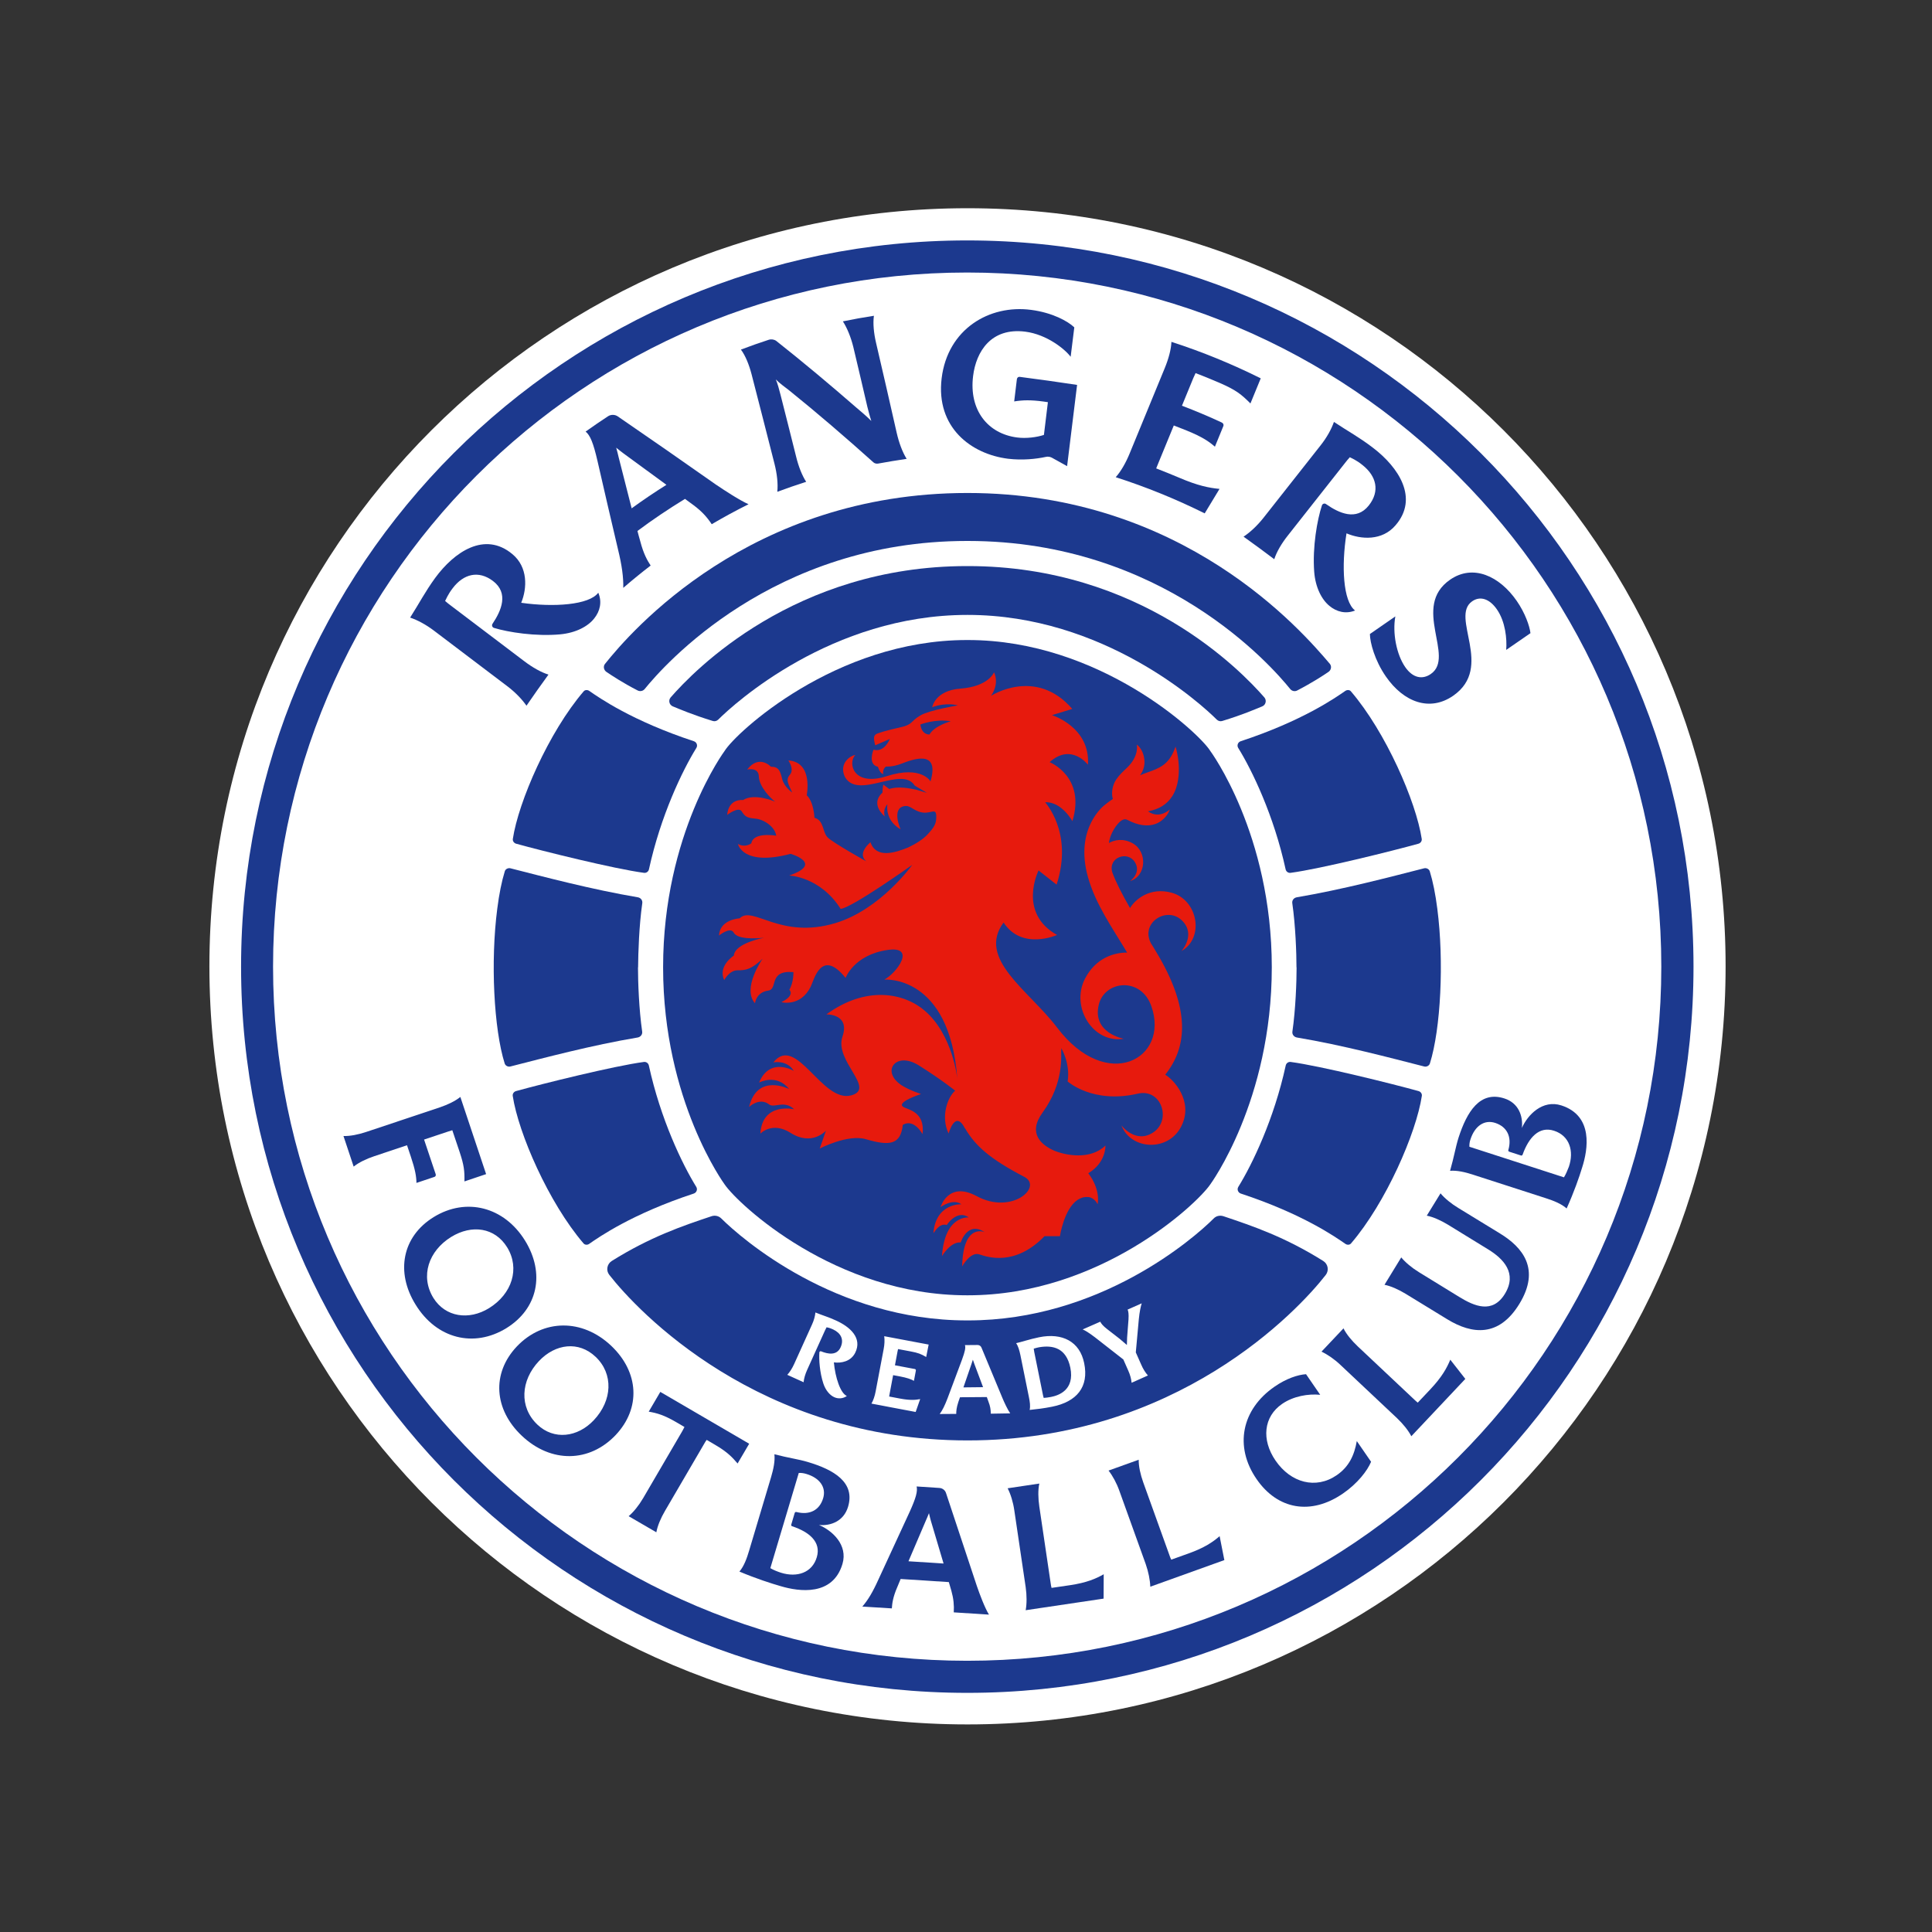 <svg xmlns="http://www.w3.org/2000/svg" xmlns:xlink="http://www.w3.org/1999/xlink" x="0px" y="0px" viewBox="0 0 1800 1800" style="enable-background:new 0 0 1800 1800;" xml:space="preserve"><rect x="0" y="0" width="1800" height="1800" fill="#333333" stroke="none"/><style type="text/css">	.st0{fill:#FFFFFF;}	.st1{fill:#1C398E;}	.st2{fill:#E71A0D;}</style><g id="BLACK"></g><g id="BLUE">	<path class="st0" d="M1607.7,900.3c0,390.1-316.2,706.3-706.3,706.3s-706.3-316.2-706.3-706.3S511.3,194,901.4,194  S1607.7,510.2,1607.7,900.3"></path>	<path class="st1" d="M901.1,253.9c-357.2,0-646.7,289.5-646.7,646.7s289.5,646.7,646.7,646.7c357.2,0,646.7-289.5,646.7-646.7  S1258.3,253.9,901.1,253.9 M1577.8,900.6c0,373.7-302.9,676.6-676.6,676.6s-676.6-302.9-676.6-676.6S527.4,224,901.1,224  S1577.8,526.9,1577.8,900.6"></path>	<path class="st1" d="M543.8,644.1c-32.6,38-60.8,103-66,137.5c-0.3,2.1,1.2,4,3.2,4.5c23.8,6.6,91.1,23.4,119,27.1  c2.1,0.3,4.1-1.1,4.6-3.2c10.9-50.1,31.2-92.2,44.2-113.2c1.4-2.3,0.3-5.3-2.3-6.2c-57.7-19-88.4-40.6-97.5-46.9  C547.4,642.6,545.1,642.6,543.8,644.1"></path>	<path class="st1" d="M901.6,572.9c126.7,0,217.4,82.9,232,97.5c1.4,1.4,3.4,1.9,5.2,1.3c19.3-5.9,29.6-10.5,37.2-13.6  c3.3-1.3,4.3-5.6,2-8.3c-21.6-24.8-115.4-122.4-276.2-122.4h-0.8c-160.8,0-254.6,97.6-276.2,122.4c-2.3,2.7-1.3,6.9,2,8.3  c7.6,3.1,17.9,7.6,37.2,13.6c1.8,0.6,3.8,0.1,5.2-1.3c14.6-14.6,105.3-97.5,232-97.5H901.6z"></path>	<path class="st1" d="M901.8,1206.8c122.8,0,213.1-84.7,225.7-103.2c0,0,57.4-77.9,57.4-202.4s-57.4-201.7-57.4-201.7  c-10.2-16.5-103-103.2-225.7-103.2h-0.9c-122.8,0-215.6,86.7-225.7,103.2c0,0-57.4,77.2-57.4,201.7s57.4,202.4,57.4,202.4  c12.7,18.5,103,103.2,225.7,103.2H901.8z"></path>	<path class="st1" d="M901.8,504c181.2,0,282.9,116.4,300.3,138c1.6,1.9,4.3,2.5,6.5,1.3c14.2-7.4,24.6-14.2,29.1-17.3  c2.5-1.7,3.2-5.2,1.3-7.5c-25.8-30.3-136.2-159.2-337.6-159.2h-0.1c-202.7,0-314,129.6-337.6,159.2c-1.9,2.3-1.2,5.8,1.3,7.5  c4.6,3.1,14.9,10,29.1,17.3c2.2,1.1,4.9,0.6,6.5-1.3c17.5-21.6,119.2-138,300.3-138H901.8z"></path>	<path class="st2" d="M866,684.3c0,0-7.2,0.7-8.5-9.3c0,0,13.8-5.5,28.3-3C885.8,672,870.7,676,866,684.3 M826.3,723.1  c-31.7,10.2-36.6-12.5-29.4-19.7c-4.5,0.5-15.4,7.6-9.9,20.1c12.1,22.5,53.2-10.7,65.2,8.4l0,0l11.4,6.8l-9.7-2.9  c-6.9-1.4-16.8-3.5-25.4-0.7l-5.5-4.1c-0.7,2.9-0.8,5.9-0.8,7.3l0.1,0.1c-12.3,10.9,2,22.2,2,22.2c-2-6.8,2.5-11.3,2.5-11.3  s-3,14.5,12.3,23.4c0,0-9-19.6,3.6-21.7c4.7-0.8,6.8,2.7,13.2,5.1c10.6,3.9,16.2-4.9,16.4,4.3c0.1,7-1.7,10-7.9,16.8  c-4.3,4.7-10.9,8.8-18.1,12.3c-12.9,5.3-30.1,10.4-35.3-4.8c0,0-12.9,10.3-3.9,17.8c0,0-30.9-17.2-36-22.3  c-5.1-5.2-3.2-15.8-12.3-18.3c0,0-0.5-14.7-7.2-21c0,0,6.3-30.9-17.1-32.4c0,0,5.8,8.3,1.5,13.2c-4.3,4.9-1.5,8.6,2.1,16.7  c0,0-7.5-5.2-9.3-12.4c-1.8-7.2-3-11.8-10.5-11.6c0,0-10.9-12-22.2,2.6c0,0,10.7-2.7,10.9,6.5c0.3,9.2,10.6,20.1,15.2,23.4  c0,0-19.2-8.4-29.9-1.5c0,0-13.4-1.9-14.8,13.8c0.7-0.5,10.7-8,13.6-3.2c2.9,4.8,5.1,6.1,12.6,6.7c7.5,0.6,18.1,7.1,19.5,15.9  c0,0-21.4-3.8-23.2,7.1c0,0-5.5,4.5-12.5,0.6c0,0,4.3,21.1,49.1,9.2c0,0,31.3,9-1.3,20.2c0,0,28.9,1,47.9,31.1  c10.7-1.1,66.7-41,66.7-41s-29.4,41.5-71.5,54.2c-51.6,15.6-77-16.7-89.3-4.4c0,0-18.5,0.9-19.2,16c0,0,10.5-8.5,13.6-2.8  c3.5,6.5,19.8,5.7,28.3,4.9c0,0-27.1,4.9-28.1,16.6c0,0-15.1,9.6-9,22.8c0,0,4.8-9.1,12.4-9.1c7.5,0.1,13-0.8,23.4-10.8  c0,0-19.5,27.7-7.1,41.5c0,0,1-10.3,12.4-11.8c9.3-1.3-0.2-19.2,23.4-17.2c0,0,0.3,9.4-3.8,16.5c0,0,5.8,5-7.4,11.5  c0,0,17.7,4.8,27.3-14.4c3-6,9.8-36.4,32.5-8.2c0,0,7.7-21.3,38.8-26c27.5-4.2,9.1,21.3-2.7,27.6c0,0,60.8-5.2,68,92.5  c0,0-4-41-30.4-63.6c-19.5-16.7-54.7-23.4-91.6,3.5c0,0,22.3-0.7,15,20.7c-7.8,22.8,31.4,48.3,8.3,54.7  c-27.4,7.6-51.2-57.5-72.7-30.7c0,0,12.7-2.6,19,7.9c0,0-22.2-13.3-32.3,10.9c0.6-0.2,16.2-8.6,28.1,6.1c0,0-29.7-15.3-37.4,16.6  c0,0,9.6-9.3,18.7-2.3c4.9,3.7,13.9-4.4,23.3,4.5c0,0-29.7-7-31.5,22.7c0,0,10.9-11.7,28.2-0.7c20,12.7,32.9-2.1,32.9-2.1  l-5.8,16.7c0,0,26.1-13.7,43.1-8.7c21.9,6.4,32.3,5.3,34.3-13.4c10.6-6.2,18.4,8.7,18.4,8.7c2.5-21.1-13.5-22.7-17.9-25.4  c-7.2-4.4,16.5-12,16.5-12c-9-3.1-12.7-5.1-16.2-7c-22.4-12.8-8-33.6,14.1-19.7c22.1,13.9,33.9,23.6,33.9,23.6  c-7.1,5.9-13.7,24.4-6.1,39.9c0,0,6.1-23,15.3-4.6l0.1-0.1c9.5,16.2,23,28.3,55,45c17.9,9.3-11.5,35.8-44.3,18  c-26.5-14.3-33.6,10.2-33.6,10.2s11.4-8.4,19.4-2.6c0,0-23.8-1.3-26.1,26.9c0.9-0.5,5.2-9.7,12.5-7.6c0,0,9.3-14.8,20.6-7  c0,0-22.5-2.7-25.1,36c0,0,8-13.7,17.5-12.7c0,0,6-20.2,22.3-9.6c0,0-20.1-9.1-21,31.9c0,0,7.6-14,16.1-11.2  c7.5,2.5,33.1,11.4,60.7-17h14.3c0,0,3.8-25.2,16.3-33.7c2.1-1.3,4-2.1,5.7-2.5c1.5-0.3,3.2-0.4,4.9-0.2c5.8,1,8.2,6.7,8.2,6.7  s3.3-13.2-8.7-28.9c16.8-10,16-25.8,16-25.8c-14.1,13.7-37.2,9.2-48.1,4.6c-11.5-5.2-24.6-15.9-10.5-35.3  c20.6-28.4,17-53.7,17.4-60.1c0,0,8.6,13.9,6,31.1c0,0,23.4,21,65.1,11.4c22-5.4,31.9,24.1,15,35.8c-16.7,11.5-30-6.3-30-6.3  c8.7,23,43.9,25,55.9,0.6c11.6-23.5-7.8-43.7-15.1-47.8c20.4-25.6,24.2-60.8-8.8-115.1c-0.8-1.3-3.9-6.5-4.6-7.5  c-9.9-19.3,15.2-34.8,29.1-21c13.3,13.2-0.6,28.4-0.6,28.4c21.6-12.3,15.4-47.4-8.9-54.3c-20.4-5.7-34.2,6.2-39,14.2  c-7.6-13.2-13.1-24-16.5-33.2c-4.2-14.1,14.3-20.4,21-9.6c6.4,10.2-4.5,17.7-4.5,17.7c15.3-4.6,16.5-27.5,2.3-35.3  c-8.8-4.8-16.7-3.1-22-0.2c0.9-6.5,4.2-12.8,7.9-17.3c3.6-4.3,6.6-5.7,9.4-4.2c9.9,5.2,18.7,6.4,26,3.8  c9.1-3.3,12.5-11.3,12.7-11.6l0.8-1.9l-1.6,1.2c-4.6,3.3-9.3,4.3-14,2.9c-2.2-0.7-3.8-1.7-4.8-2.4c10.3-1.8,17.9-6.6,22.7-14.2  c5.8-9.1,6.4-20.7,6-28.8c-0.5-8.8-2.5-15.5-2.5-15.6l-0.5-1.7l-0.6,1.6c-5.5,15.3-14.7,18.6-25.4,22.4c-2.3,0.8-4.7,1.7-7,2.7  c5.2-7.3,4.4-14,3.2-18.6c-1.8-6.9-6.3-10-6.3-10s2.6,10.6-9.4,21.9c-3.1,2.9-6.7,6.2-9.6,10.4c-4.1,6-4.8,13.4-3.3,18.4  c0,0-4,2.6-7.6,5.6c0,0-28.5,21.1-15.6,67.1c7.1,25.5,22.9,47.6,36.5,70.4c-12.2-0.1-29.4,5-39.4,24.6  c-13.3,26.2,7.5,60.3,36.3,55.7c0,0-29.7-5.2-23.3-31.8c5.4-22.4,39.3-26.3,49,1.5c17.2,49.1-41.5,81.1-87.9,19.8  c-26.2-34.6-74.9-63.9-49.8-97.8c17.1,26.3,49.8,11.6,49.8,11.6c-37-20.7-17.2-60.1-17.2-60.1l16.8,13.2  c15.9-49.2-11.2-76.8-10.6-76.8c15.5-0.5,25.3,17.7,25.3,17.7c12.7-41.5-21.2-55-21.2-55c20.2-18.2,35.7,2.4,35.7,2.4  c2.3-35.2-33.5-46.2-33.5-46.2l18.9-5.8c-34-39.3-75.7-12.2-75.7-12.2c8.3-12,2.8-21.9,2.8-21.9s-4.9,13.2-31.4,15.2  c-23.7,1.8-26.2,17.3-26.2,17.3c13.5-4.9,23.9-1.7,23.9-1.7s-26.4,4.4-34.8,9.3c-9.8,5.7-6.8,8.5-18.6,11.1  c-12.9,2.9-21.9,5.5-23.2,6.7c-1.7,1.5-2.2,3.3-0.4,10.1l13.6-5.9c0,0-4.9,12.9-15.2,10c0,0-5.7,13.7,4.1,15.9  c0.7,2.3,2.4,6.3,5,6.8c-0.5-2.2,0.1-5.3,2.5-7c-0.1-0.1,5.7,0.7,14.5-2.7c10.4-4,35.9-13.8,27,16.6  C867.2,728.3,858.8,712.7,826.3,723.1"></path>	<path class="st1" d="M968.2,1255.2c-1.2,0.2-3.1,0.7-5.1,1.3c0.1,1.1,0.3,2.2,0.5,3.2l8,39.5c0.2,1.1,0.5,2.2,0.8,3.2  c1.6-0.1,4.4-0.4,6.8-0.9c6.7-1.3,22.3-6.2,18-27.3C993.4,1256,981.2,1253,968.2,1255.2"></path>	<path class="st1" d="M906.4,1266.8c-0.5,1.5-0.9,2.9-1.3,4l-7.5,21.8l18.3-0.2l-8.1-21.6C907.4,1269.7,906.9,1268.3,906.4,1266.8"></path>	<path class="st1" d="M1054.3,1288.3c-0.3-3.4-1.4-7.6-3.2-11.5l-4.5-10.2l-26.5-20.7c-6.2-4.7-9.1-6.3-11.4-7.3l16.4-7.2  c0.8,1.7,2.5,3.9,6.4,6.9l11.6,9c2.5,2.1,4.9,4.1,6.8,5.8c0-1.9,0.1-4.1,0.2-6.9l1.3-16.9c0.3-5.1-0.1-7.4-0.8-9.2l13.1-5.8  c-0.9,2.8-2,7.7-2.7,14.9l-2.8,30.8l5,11.3c1.7,4,4,7.7,6.3,10.2L1054.3,1288.3z M980.2,1310.6c-8.1,1.6-13.4,2.2-20.9,3  c0.8-3.5,0.2-7.7-0.7-12l-7.9-39c-0.9-4.2-2-8.4-4-11.2c3.7-0.7,12.9-3.8,21.4-5.5c21.5-4.4,37.9,3.9,42,24.1  C1014.7,1292.2,1003.2,1306,980.2,1310.6 M923.1,1317.1c0-3.8-0.6-7.2-2.1-11l-1.6-4.5l-25,0.2l-1.5,4.3c-1.8,5.4-2,8.7-2,11.2  l-15.4,0.1c2.5-3.4,4.7-7.8,7.3-14.6l13.5-36.1c2.8-7.7,3.5-11.1,2.7-13.5l11.8-0.1c1.6,0,3,0.9,3.6,2.4l19.5,46.9  c1.7,4.1,4.9,11,7.3,14.4L923.1,1317.1z M862.9,1264.3c-4.7-2.8-7.5-3.9-14.4-5.2l-11.8-2.2c-0.2,0.8-0.4,1.5-0.5,2.3l-2.4,12.8  l18.6,3.5c0.6,0.1,1,0.7,0.9,1.4l-1.8,9.6c-2.9-1.6-6.2-2.8-13.4-4.2l-6-1.1l-3.3,17.6c-0.1,0.8-0.3,1.5-0.4,2.3l10.6,2  c8.6,1.6,13.9,1.3,18.3,0.4l-4.2,12l-24.9-4.7l-5.7-1.1l-10.6-2c1.7-2.9,3.1-7,3.9-11.3l7.5-39.6c0.8-4.2,1-8.5,0.5-11.9l41.4,7.8  L862.9,1264.3z M796.7,1260.5c-4.1,8-12.9,9.7-19.8,8.8c1.3,14.1,6.1,28.8,12.1,31.3c-3.6,2.6-8.2,2.8-11.8,1.1  c-4-1.8-8-6.3-10.1-12.7c-3.4-10.3-4.2-22.4-3.7-29c0-0.8,0.9-1.3,1.6-1c6.4,2.6,14.6,4.2,18.2-3.8c3.3-7.3,0.2-13.2-7-16.6  c-3.1-1.5-5.5-1.9-6.1-2c-0.5,1-1,2-1.5,3l-16.6,36.7c-1.8,4-3,8.1-3.3,11.5l-15.2-6.9c2.3-2.5,4.6-6.1,6.4-10.1l16.6-36.7  c1.8-3.9,2.9-7.9,3.2-11.3c7.1,2.9,12.1,4.2,19,7.4C791.7,1236,803.8,1246.5,796.7,1260.5 M1232.8,1174.8  c-35.6-22.3-65-32.3-93-41.7c-3.2-1-6.7-0.3-9,2.1c-18.9,18.9-106.3,95-228.9,95h-1c-122.6,0-210-76.2-228.9-95  c-2.4-2.4-5.9-3.1-9-2.1c-27.9,9.3-57.3,19.4-93,41.7c-4.5,2.8-5.6,8.9-2.3,13c25.8,33.1,138.8,154.2,333.6,154.2h0.3  c194.9,0,307.9-121.1,333.6-154.2C1238.4,1183.6,1237.3,1177.6,1232.8,1174.8"></path>	<path class="st1" d="M522,591c-23,2.1-48.3-1.9-61.8-6c-1.6-0.5-2.3-2.5-1.3-3.9c8.2-12.2,15.3-28.5,0.4-39.8  c-13.5-10.2-27.5-6.6-37.6,6.8c-4.4,5.7-6.3,10.6-7,11.8c1.7,1.6,3.8,3.1,5.6,4.5c22.8,17.3,45.7,34.6,68.5,51.9  c7.3,5.5,15.3,10.1,22.2,12.2c-7,9.6-13.8,19.2-20.5,29c-4.1-6-10.6-12.7-17.9-18.2c-22.8-17.3-45.7-34.6-68.5-51.9  c-7.3-5.5-15.1-9.7-22-12c8.8-13.8,13.8-23.8,23.3-36.9c17.7-24.2,46.1-43.8,71.9-22.3c14.7,12.1,13.9,31.8,8.3,45.4  c30.1,4.3,63.4,2.1,71.8-9.4c3.7,8.7,1.6,17.3-3.8,24C547.8,583.6,536.6,589.6,522,591"></path>	<path class="st1" d="M620.9,451.7c-13.3-9.8-26.6-19.5-39.9-29.2c-1.8-1.3-4.4-3.4-6.9-5.4c0.9,3.1,1.7,6.4,2.2,8.6  c4,15.9,8.1,31.9,12.2,47.9C599.1,465.9,609.9,458.6,620.9,451.7 M575.7,511.5c-6.5-27.5-12.8-54.8-19-81.9  c-4-17.3-6.9-24.1-11.1-27.5c6.9-4.9,13.9-9.7,20.9-14.3c2.8-1.8,6.6-1.7,9.3,0.3c30,20.6,60.3,41.6,90.8,63.1  c8.1,5.5,22.3,14.8,30.8,18.6c-11.7,5.8-23.1,12-34.3,18.6c-4.4-6.7-9.4-12.1-16.6-17.5c-2.8-2-5.5-4.1-8.3-6.1  c-15.2,9.3-30,19.2-44.3,29.9c0.8,3.2,1.7,6.3,2.6,9.5c3.1,12,6.7,18.1,9.7,22.7c-8.7,6.7-17.2,13.6-25.5,20.8  C580.9,537.9,579.5,527,575.7,511.5"></path>	<path class="st1" d="M721.6,432.2c-7-27.8-14.3-55.9-21.4-83.6c-2.3-8.8-5.7-17.3-9.9-22.9c8.5-3.2,17.1-6.3,25.8-9.1  c2.5-0.8,5.1-0.4,7.1,1c24.8,19.6,49.9,40.6,74.7,62.2c3.3,2.7,9.9,8.4,13.9,12.4c-1.2-3.5-2.9-10-3.7-13.2  c-4.4-18.8-8.6-37-13.1-55.8c-2.2-8.9-5.7-17.6-9.7-23.8c9.6-2,19.2-3.7,28.9-5.2c-1,7.1-0.1,16.2,2,25.2  c6.6,28.1,12.8,55.5,19.2,83.7c2.1,9.2,5.3,18,9.3,24.4c-8.9,1.3-17.8,2.8-26.6,4.4c-1.6,0.3-3.3-0.2-4.3-1.1  c-26.2-23.5-52.6-46.2-78.8-67.3c-3.3-2.6-9.1-6.7-12.2-10c1.3,2.6,3.6,10.9,4.4,14.3c4.8,19,9.8,38.5,14.5,57.5  c2.2,9.1,5.5,17.6,9.4,23.6c-9.1,2.9-18,6-26.9,9.3C725,450.6,723.9,441.3,721.6,432.2"></path>	<path class="st1" d="M877.3,352.5c5.6-46,44.5-68.9,83.3-63.8c20.1,2.6,34.5,10.7,40.3,16.3c-1.1,9.1-2.2,18.3-3.4,27.4  c-5.1-6.9-22-20.8-42.3-23.4c-31.7-4-45.8,18.4-48.6,41.4c-3.9,31.6,13.6,53.7,41.1,57.2c8.3,1.1,18.3-0.2,24.9-2.4  c1.2-10.2,2.5-20.3,3.7-30.5c-1.4-0.2-2.7-0.4-4.1-0.6c-11.8-1.6-19.3-1.4-27.3-0.1c0.8-6.9,1.7-13.8,2.5-20.7  c0.2-1.4,1.3-2.4,2.6-2.2c17.9,2.3,35.7,4.8,53.5,7.5c-3.1,25.2-6.2,50.4-9.3,75.7c-4.8-2.7-9.6-5.4-14.4-8  c-1.7-0.8-3.6-1.1-5.6-0.6c-8.7,1.9-21.6,3.3-35,1.7C904.8,423.1,871.8,398.3,877.3,352.5"></path>	<path class="st1" d="M1052.5,422.4c10.9-26.5,21.8-53,32.7-79.5c3.5-8.5,5.9-17.3,6.2-24.4c28.5,9.2,56.3,20.6,83.2,34  c-3.2,7.8-6.4,15.6-9.6,23.4c-8.3-8.4-13.4-12.4-27.4-18.6c-7.8-3.4-15.7-6.6-23.7-9.7c-0.8,1.6-1.4,3-2.1,4.6  c-3.5,8.6-7.1,17.2-10.6,25.8c12.6,4.8,25,10,37.2,15.7c1.2,0.6,1.9,2,1.4,3.2c-2.6,6.4-5.3,12.9-7.9,19.3  c-5.4-4.8-11.7-9.1-26.1-15c-4-1.6-8.1-3.2-12.2-4.8c-4.8,11.8-9.7,23.6-14.5,35.3c-0.6,1.6-1.3,3.1-1.9,4.7  c7.2,2.8,14.4,5.7,21.5,8.7c17.2,7.4,27.9,9.5,37.5,10.4c-4.6,7.6-9.2,15.2-13.8,22.8c-26.8-13.3-54.5-24.6-82.9-33.7  C1044.4,439.1,1049,431,1052.5,422.4"></path>	<path class="st1" d="M1224.4,532.6c-1.7-23.1,2.8-48.3,7.2-61.7c0.5-1.6,2.5-2.3,3.9-1.2c12,8.4,28.2,15.9,39.8,1.2  c10.5-13.3,7.2-27.3-6-37.7c-5.6-4.6-10.5-6.5-11.7-7.2c-1.6,1.7-3.2,3.7-4.6,5.5c-17.7,22.5-35.5,45-53.2,67.5  c-5.7,7.2-10.4,15.1-12.6,22c-9.4-7.1-18.9-14.1-28.6-21c6.1-4,12.9-10.4,18.6-17.6c17.7-22.5,35.5-45,53.2-67.5  c5.7-7.2,10-14.9,12.4-21.8c13.7,9.1,23.5,14.2,36.4,24.1c23.9,18.2,42.9,47,20.9,72.3c-12.4,14.5-32,13.2-45.6,7.4  c-4.8,30.1-3.3,63.3,8,71.9c-8.7,3.5-17.3,1.2-23.9-4.3C1231.3,558.5,1225.5,547.2,1224.4,532.6"></path>	<path class="st1" d="M1276.3,590.7l23.7-16.4c-2.8,15.5,1.1,35.5,9.2,47.2c7.2,10.4,16.2,11.8,23.9,6.4  c23.1-16-18.5-62.6,17.9-87.8c21.5-14.9,46.1-3.3,62,19.6c8,11.5,12.1,23.6,12.9,30.2l-22.6,15.6c0.8-10.1-0.7-26.3-8.7-37.8  c-6.8-9.8-15.5-12.7-23-7.5c-21,14.5,20.7,61.3-17.7,88c-21.8,15.1-46.1,6.1-62.7-17.9C1280.8,615.3,1276.4,598.7,1276.3,590.7"></path>	<path class="st1" d="M341.2,1054.6l68.6-22.9c7.3-2.5,14.3-5.8,19.1-9.7l24,71.9l-20.2,6.8c0.2-9.8-0.4-15.1-4.4-27.2l-6.9-20.5  l-4.1,1.3l-22.2,7.4l10.8,32.2c0.4,1.1-0.1,2.3-1.2,2.6l-16.7,5.6c-0.1-6-1.1-12.2-5.3-24.7l-3.5-10.4l-30.5,10.2  c-7.5,2.5-14.5,5.9-19.2,9.7l-9.5-28.5C326.1,1058.6,333.7,1057.1,341.2,1054.6"></path>	<path class="st1" d="M455.6,1218.8c21.5-13.3,29-37,16.9-56.7c-11.4-18.5-32.9-21.5-52.1-9.7c-21.1,13-29.1,36.6-16.6,56.9  C415,1227.2,436.9,1230.3,455.6,1218.8 M404.1,1133.9c30.2-18.6,65.6-9.6,85.1,22c18.8,30.5,11.9,63.4-17.4,81.5  c-30.2,18.6-65,10-84.6-21.9C368.4,1185.2,374.7,1152,404.1,1133.9"></path>	<path class="st1" d="M553.2,1323.2c17.4-18.4,18.5-43.2,1.7-59.1c-15.7-14.9-37.4-12.3-52.8,4c-17,18-18.6,42.9-1.4,59.2  C516.1,1341.9,538.1,1339.2,553.2,1323.2 M481.5,1254.5c24.4-25.7,60.9-26.2,87.9-0.7c26,24.6,27.8,58.2,4.2,83.2  c-24.4,25.7-60.2,26.4-87.4,0.7C460.3,1313.3,457.8,1279.6,481.5,1254.5"></path>	<path class="st1" d="M599.2,1395.8l36.5-62.5c0.7-1.3,1.3-2.5,2-3.8l-7.5-4.4c-11.5-6.7-17.8-8.5-25.8-9.9l10.8-18.4l82.8,48.3  l-10.8,18.4c-5.1-6-9.8-10.9-21.3-17.6l-7.5-4.4c-0.9,1.2-1.6,2.3-2.3,3.6l-36.5,62.5c-4,6.8-7,14-8.1,20l-25.8-15  C590.3,1408.7,595.2,1402.6,599.2,1395.8"></path>	<path class="st1" d="M761,1450.8c4.2-14.2-7-23.5-22.9-28.8c-0.8-0.2-1.1-0.8-0.9-1.6l3.2-10.8c0.2-0.6,0.8-1.1,1.6-0.9  c12.1,3.1,21.5-1.5,24.9-12.8c3.1-10.2-3.2-19-15.8-22.7c-2.4-0.7-4.5-1-6.9-0.9l-26.5,88.7c2.8,1.7,6.6,3.2,10,4.3  C742.5,1469.9,756.7,1465.4,761,1450.8 M688.9,1464.2c4.2-4.9,6.9-12.2,9.1-19.7l20.4-68.3c2.2-7.4,3.8-15,3.1-21.3  c13.3,3.5,22.1,4.5,31.1,7.2c24.2,7.2,44.4,18.9,37.5,41.8c-4,13.2-15.8,17.9-27.1,16.9c12.2,5,27.2,18.5,21.9,36.3  c-9,30.2-40.4,25.8-57.5,20.7C718.6,1475.3,704.4,1470.7,688.9,1464.2"></path>	<path class="st1" d="M879.1,1456.7l-11.8-39.7c-0.5-1.8-1.2-4.5-1.8-7.2c-1,2.6-2.1,5.1-2.9,6.9l-16.2,37.9L879.1,1456.7z   M818.4,1471.6l29-62.8c6.1-13.4,7.6-19.4,6.6-23.9l21.3,1.4c2.8,0.2,5.3,2.1,6.1,4.8l28.7,86.5c2.6,7.6,7.4,20.4,11.3,26.7  l-32.8-2.1c0.4-6.7-0.2-12.8-2.2-20l-2.4-8.2l-44.9-2.9l-3.1,7.5c-4.1,9.4-4.8,15.3-5.1,19.9l-27.5-1.7  C808.5,1491,813.1,1483.4,818.4,1471.6"></path>	<path class="st1" d="M955.6,1478.7l-10.6-71.6c-1.1-7.6-3.4-15.1-6.2-20.5l29.5-4.4c-1.3,6-1.1,13.8,0,21.4l10.6,71.6  c0.2,1.4,0.4,2.8,0.8,4.2l17.1-2.5c15.6-2.3,24.3-6.1,31.5-10.2l-0.1,22.7l-72.6,10.8C956.7,1494.3,956.7,1486.5,955.6,1478.7"></path>	<path class="st1" d="M1067.4,1457.1l-24.5-68.1c-2.6-7.3-6.3-14.1-10.1-18.9l28.1-10.1c-0.1,6.1,1.6,13.7,4.2,21l24.5,68.1  c0.5,1.4,0.9,2.6,1.6,4l16.2-5.8c14.8-5.3,22.7-10.7,28.9-16.1l4.4,22.3l-69,24.8C1071.5,1472.2,1070,1464.5,1067.4,1457.1"></path>	<path class="st1" d="M1170.7,1378c-20.9-30.3-14-64.9,16.8-86.1c10.8-7.5,21.6-11.1,29.3-11.6l13.2,19.2  c-11.1-1.1-24.9,1.2-35.5,8.5c-17.2,11.8-19.5,33.3-6.1,52.8c14.2,20.7,37.5,27,57,13.6c11.5-7.9,16.4-18.7,18.7-31.8l13.3,19.3  c-3.4,8.3-12.6,20.2-26.1,29.5C1221.3,1412.1,1190.2,1406.4,1170.7,1378"></path>	<path class="st1" d="M1301.5,1321.2l-52.7-49.6c-5.6-5.3-12-9.7-17.6-12.3l20.5-21.7c2.7,5.5,7.7,11.5,13.3,16.8l52.7,49.6  c1.1,1,2,1.9,3.2,2.8l11.8-12.5c10.8-11.5,15.3-19.8,18.5-27.5l14,17.9l-50.3,53.4C1312.1,1332.7,1307.2,1326.6,1301.5,1321.2"></path>	<path class="st1" d="M1348.5,1229.2l-38.9-23.8c-6.6-4-13.7-7.2-19.7-8.4l15.6-25.5c3.9,4.7,9.9,9.7,16.4,13.7l37.6,23.1  c14,8.6,31,16.1,42.6-2.9c11.7-19.2-1.5-32.7-15.5-41.3L1349,1141c-6.6-4-13.7-7.2-19.7-8.4l12.8-20.8c3.9,4.7,9.9,9.6,16.5,13.6  l38.9,23.8c21.1,12.9,38,33.1,18,65.7C1396.5,1245.9,1371.6,1243.3,1348.5,1229.2"></path>	<path class="st1" d="M1447.9,1053.5c-14-4.6-23.7,6.5-29.3,22.2c-0.3,0.8-0.9,1.1-1.7,0.8l-10.8-3.5c-0.6-0.2-1.1-0.9-0.8-1.6  c3.4-12-1-21.5-12.2-25.2c-10.2-3.3-19,2.8-23.1,15.3c-0.8,2.3-1.1,4.5-1,6.9l88.1,28.5c1.7-2.7,3.3-6.5,4.6-9.9  C1466.6,1072.5,1462.4,1058.2,1447.9,1053.5 M1459.6,1125.9c-4.8-4.3-12-7.2-19.5-9.6l-67.8-21.9c-7.3-2.4-14.9-4.1-21.3-3.6  c3.8-13.3,5.1-22,7.9-30.9c7.8-24.1,19.9-43.9,42.7-36.5c13.1,4.2,17.5,16.2,16.3,27.5c5.3-12.1,19.2-26.7,36.8-21  c30,9.7,24.8,41,19.3,58C1471.4,1096.5,1466.5,1110.6,1459.6,1125.9"></path>	<path class="st1" d="M543.7,1158.5c-32.6-38-60.8-103-66-137.5c-0.3-2.1,1.2-4,3.2-4.5c23.8-6.6,91.1-23.4,119-27.1  c2.1-0.3,4.1,1.1,4.6,3.2c10.9,50.1,31.2,92.2,44.2,113.2c1.4,2.3,0.3,5.3-2.3,6.2c-57.7,19-88.4,40.6-97.5,46.9  C547.4,1160,545,1160,543.7,1158.5"></path>	<path class="st1" d="M598.4,841.5c0.4-2.7-1.4-5-4.1-5.5c-43.1-7.3-87.2-19-118.6-27c-2.2-0.6-4.8,0.6-5.4,2.8  c-2.9,9.4-5.3,21.3-7,34.8c-6.4,49.2-3.2,112.1,6.9,144.2c0.7,2.2,3.2,3.4,5.4,2.8c31.4-8,75.6-19.8,118.6-27  c2.6-0.5,4.5-2.8,4.1-5.5c-3-20.8-3.9-46.4-3.9-59.8l0.1,0C594.6,888,595.4,862.3,598.4,841.5"></path>	<path class="st1" d="M1258.6,644.1c32.6,38,60.8,103,66,137.5c0.3,2.1-1.2,4-3.2,4.5c-23.8,6.6-91.1,23.4-119,27.1  c-2.1,0.3-4.1-1.1-4.6-3.2c-10.9-50.1-31.2-92.2-44.2-113.2c-1.4-2.3-0.3-5.3,2.3-6.2c57.7-19,88.4-40.6,97.5-46.9  C1255,642.6,1257.4,642.6,1258.6,644.1"></path>	<path class="st1" d="M1258.7,1158.5c32.6-38,60.8-103,66-137.5c0.3-2.1-1.2-4-3.2-4.5c-23.8-6.6-91.1-23.4-119-27.1  c-2.1-0.3-4.1,1.1-4.6,3.2c-10.9,50.1-31.2,92.2-44.2,113.2c-1.4,2.3-0.3,5.3,2.3,6.2c57.7,19,88.4,40.6,97.5,46.9  C1255.1,1160,1257.4,1160,1258.7,1158.5"></path>	<path class="st1" d="M1204,841.5c-0.4-2.7,1.4-5,4.1-5.5c43-7.3,87.2-19,118.6-27c2.2-0.6,4.7,0.6,5.4,2.8c2.9,9.4,5.3,21.3,7,34.8  c6.4,49.2,3.2,112.1-6.9,144.2c-0.7,2.2-3.2,3.4-5.4,2.8c-31.4-8-75.6-19.8-118.6-27c-2.6-0.5-4.5-2.8-4.1-5.5  c3-20.8,3.9-46.4,3.9-59.8l-0.1,0C1207.9,888,1207,862.3,1204,841.5"></path></g></svg>
